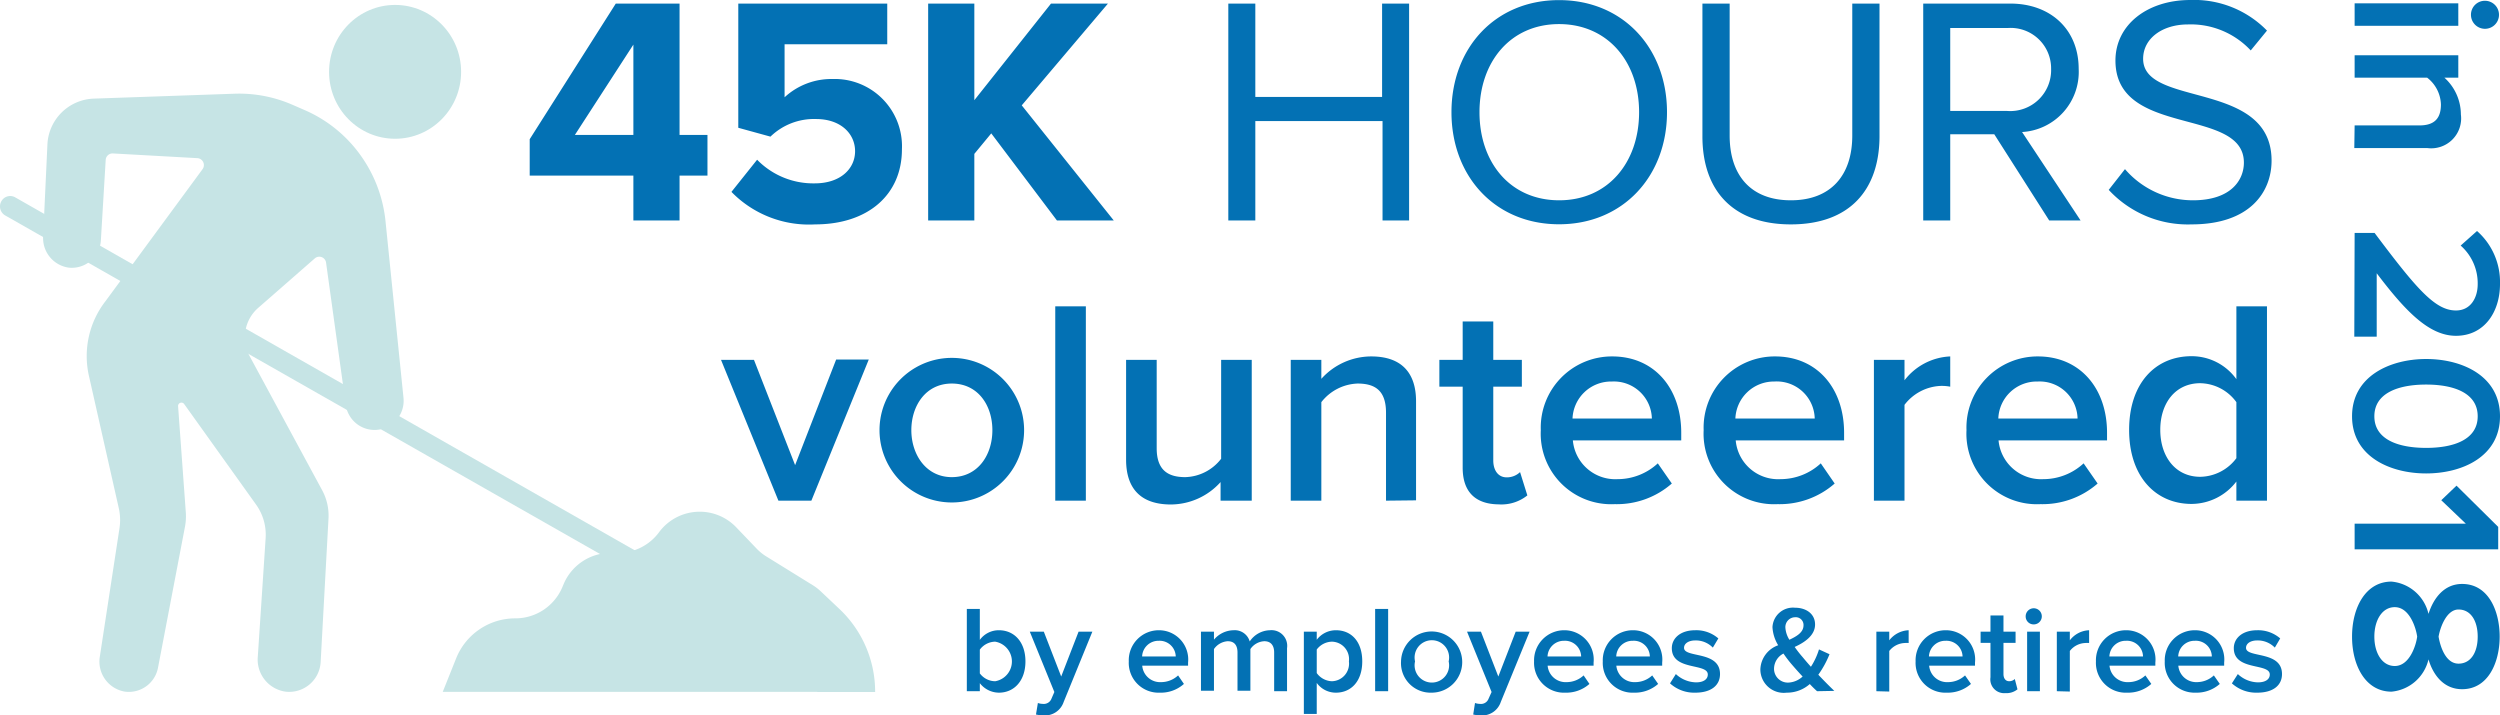 <svg xmlns="http://www.w3.org/2000/svg" width="223.05" height="63.82"><g id="Layer_2" data-name="Layer 2"><g id="Layer_1-2" data-name="Layer 1"><path d="M56.51 24.17v-4h-9.25v-3.25l7.68-12.1h5.69v11.72h2.49v3.63h-2.49v4zm0-15.69l-5.22 8.06h5.22zm8.75 13.14l2.29-2.87a7 7 0 0 0 5.14 2.11c2.29 0 3.6-1.3 3.6-2.87s-1.29-2.87-3.48-2.87a5.58 5.58 0 0 0-4.07 1.57l-2.87-.79V4.82h13.29v3.63H70v4.73a6.15 6.15 0 0 1 4.27-1.63 6 6 0 0 1 6.2 6.27c0 4.09-3.07 6.7-7.74 6.7a9.66 9.66 0 0 1-7.47-2.9zm29.04 2.55l-5.86-7.77-1.51 1.83v5.94h-4.12V4.82h4.12v8.62l6.84-8.62h5.08l-7.69 9.08 8.21 10.27zm29.05 0V15.3H112v8.87h-2.41V4.82H112v8.33h11.31V4.82h2.41v19.35zm6.15-9.66c0-5.71 3.88-10 9.6-10s9.63 4.3 9.63 10-3.92 10-9.63 10-9.6-4.28-9.6-10zm16.74 0c0-4.52-2.82-7.86-7.14-7.86S132 10 132 14.51s2.76 7.86 7.11 7.86 7.13-3.37 7.13-7.86zm5.65 2.15V4.82h2.43V16.6c0 3.54 1.89 5.77 5.46 5.77s5.48-2.23 5.48-5.77V4.82h2.43v11.81c0 4.81-2.66 7.89-7.91 7.89s-7.89-3.1-7.89-7.86zm30.94 7.51l-4.9-7.69H174v7.69h-2.41V4.82h7.78c3.54 0 6.09 2.27 6.09 5.83a5.37 5.37 0 0 1-5.05 5.63l5.22 7.89zm.17-13.52A3.61 3.61 0 0 0 179.12 7H174v7.4h5.08a3.65 3.65 0 0 0 3.92-3.75zm5.14 10.79l1.45-1.85a8 8 0 0 0 6.06 2.78c3.45 0 4.55-1.85 4.55-3.36 0-5-11.46-2.21-11.46-9.11 0-3.19 2.85-5.4 6.68-5.4a9.08 9.08 0 0 1 6.84 2.73L200.81 9a7.31 7.31 0 0 0-5.6-2.32c-2.29 0-4 1.25-4 3.07 0 4.36 11.46 1.86 11.46 9.08 0 2.79-1.92 5.69-7.14 5.69a9.61 9.61 0 0 1-7.39-3.08zM69.45 49.17l-5.12-12.56h2.94L70.94 46l3.66-9.42h2.91l-5.12 12.59zm9.02-6.29a6.45 6.45 0 1 1 12.9 0 6.45 6.45 0 1 1-12.9 0zm10.07 0c0-2.21-1.28-4.16-3.62-4.16s-3.61 2-3.61 4.16 1.3 4.19 3.61 4.19 3.62-1.95 3.62-4.19zm5.61 6.29V31.83h2.73v17.34zm14.75 0v-1.66a6 6 0 0 1-4.43 2c-2.7 0-4-1.43-4-4v-8.9h2.73v7.88c0 1.95 1 2.58 2.55 2.58a4.18 4.18 0 0 0 3.2-1.64v-8.82h2.73v12.56zm14.76 0v-7.85c0-2-1-2.6-2.54-2.6a4.29 4.29 0 0 0-3.23 1.66v8.79h-2.73V36.61h2.73v1.69a6 6 0 0 1 4.45-2c2.7 0 4 1.46 4 4v8.84zm6.84-2.94V39h-2.08v-2.39h2.08v-3.43h2.73v3.43h2.55V39h-2.55v6.58c0 .86.42 1.51 1.2 1.51a1.7 1.7 0 0 0 1.19-.47l.65 2.08a3.7 3.7 0 0 1-2.55.8c-2.13-.02-3.22-1.16-3.22-3.27zm6.97-3.35a6.35 6.35 0 0 1 6.37-6.58c3.77 0 6.16 2.86 6.16 6.81v.68h-9.67a3.8 3.8 0 0 0 4 3.46 5.28 5.28 0 0 0 3.58-1.41l1.25 1.8a7.44 7.44 0 0 1-5.09 1.84 6.29 6.29 0 0 1-6.6-6.6zm6.34-4.34a3.44 3.44 0 0 0-3.51 3.3h7.08a3.39 3.39 0 0 0-3.57-3.3zm8.19 4.34a6.35 6.35 0 0 1 6.37-6.58c3.77 0 6.16 2.86 6.16 6.81v.68h-9.67a3.8 3.8 0 0 0 4 3.46 5.29 5.29 0 0 0 3.59-1.41l1.24 1.8a7.44 7.44 0 0 1-5.09 1.84 6.29 6.29 0 0 1-6.6-6.6zm6.34-4.34a3.44 3.44 0 0 0-3.51 3.3h7.08a3.39 3.39 0 0 0-3.62-3.3zm8.85 10.63V36.61h2.73v1.82A5.45 5.45 0 0 1 174 36.3V39a4 4 0 0 0-.83-.07 4.28 4.28 0 0 0-3.25 1.69v8.55zm8.26-6.29a6.35 6.35 0 0 1 6.37-6.58c3.77 0 6.17 2.86 6.17 6.81v.68h-9.68a3.81 3.81 0 0 0 4 3.46 5.29 5.29 0 0 0 3.59-1.41l1.25 1.8a7.47 7.47 0 0 1-5.1 1.84 6.29 6.29 0 0 1-6.6-6.6zm6.35-4.34a3.43 3.43 0 0 0-3.51 3.3h7.07a3.38 3.38 0 0 0-3.56-3.3zm17.73 10.63v-1.71a5.06 5.06 0 0 1-4 2c-3.2 0-5.57-2.44-5.57-6.6s2.34-6.58 5.57-6.58a4.91 4.91 0 0 1 4 2.05v-6.5h2.73v17.34zm0-3.79v-5a4.07 4.07 0 0 0-3.23-1.69c-2.18 0-3.56 1.74-3.56 4.16s1.38 4.19 3.56 4.19a4.1 4.1 0 0 0 3.23-1.66zM86.26 66.17v-7.34h1.16v2.76a2.09 2.09 0 0 1 1.7-.86c1.38 0 2.37 1.06 2.37 2.78s-1 2.79-2.37 2.79a2.17 2.17 0 0 1-1.7-.85v.72zm2.53-.89a1.79 1.79 0 0 0 0-3.53 1.74 1.74 0 0 0-1.37.71v2.12a1.73 1.73 0 0 0 1.37.7zm3.81 1.94a1.32 1.32 0 0 0 .44.08.73.73 0 0 0 .77-.46l.26-.6-2.19-5.38h1.25l1.55 4 1.55-4h1.23l-2.56 6.27a1.77 1.77 0 0 1-1.82 1.2 3.61 3.61 0 0 1-.65-.08zm8.11-3.71a2.68 2.68 0 0 1 2.69-2.78 2.61 2.61 0 0 1 2.6 2.88v.28h-4.09a1.6 1.6 0 0 0 1.68 1.47 2.23 2.23 0 0 0 1.52-.6l.52.76a3.09 3.09 0 0 1-2.15.78 2.66 2.66 0 0 1-2.77-2.79zm2.68-1.84a1.46 1.46 0 0 0-1.49 1.4h3a1.44 1.44 0 0 0-1.51-1.4zm10.29 4.5v-3.46c0-.58-.26-1-.88-1a1.59 1.59 0 0 0-1.24.7v3.72h-1.15v-3.42c0-.58-.24-1-.87-1a1.62 1.62 0 0 0-1.23.7v3.72h-1.16v-5.27h1.16v.71a2.34 2.34 0 0 1 1.74-.84 1.39 1.39 0 0 1 1.45 1 2.23 2.23 0 0 1 1.8-1 1.4 1.4 0 0 1 1.53 1.6v3.84zm3.8-.74v2.77h-1.15v-7.34h1.15v.72a2.14 2.14 0 0 1 1.71-.85c1.37 0 2.35 1 2.35 2.78s-1 2.79-2.35 2.79a2.1 2.1 0 0 1-1.71-.87zm2.87-1.92a1.56 1.56 0 0 0-1.51-1.76 1.74 1.74 0 0 0-1.36.7v2.1a1.73 1.73 0 0 0 1.36.73 1.57 1.57 0 0 0 1.51-1.77zm2.34 2.66v-7.34h1.16v7.34zm2.31-2.66a2.73 2.73 0 1 1 2.73 2.79 2.64 2.64 0 0 1-2.73-2.79zm4.25 0a1.54 1.54 0 1 0-3 0 1.54 1.54 0 1 0 3 0zm2.35 3.71a1.36 1.36 0 0 0 .44.08.72.72 0 0 0 .77-.46l.27-.6-2.19-5.38h1.24l1.55 4 1.55-4h1.24l-2.57 6.27a1.76 1.76 0 0 1-1.81 1.2 3.4 3.4 0 0 1-.65-.08zm5.27-3.71a2.69 2.69 0 0 1 2.7-2.78 2.62 2.62 0 0 1 2.61 2.88v.28h-4.1a1.61 1.61 0 0 0 1.69 1.47 2.23 2.23 0 0 0 1.52-.6l.52.76a3.12 3.12 0 0 1-2.15.78 2.67 2.67 0 0 1-2.79-2.79zm2.69-1.84a1.46 1.46 0 0 0-1.49 1.4h3a1.44 1.44 0 0 0-1.51-1.4zm3.44 1.84a2.68 2.68 0 0 1 2.7-2.78 2.61 2.61 0 0 1 2.6 2.88v.28h-4.09a1.61 1.61 0 0 0 1.68 1.47 2.21 2.21 0 0 0 1.52-.6l.53.76a3.13 3.13 0 0 1-2.16.78 2.66 2.66 0 0 1-2.78-2.79zm2.68-1.84a1.45 1.45 0 0 0-1.48 1.4h3a1.43 1.43 0 0 0-1.52-1.4zm3.32 3.8l.52-.83a2.72 2.72 0 0 0 1.8.74c.69 0 1.05-.29 1.05-.7 0-1.05-3.21-.3-3.21-2.35 0-.87.75-1.6 2.09-1.6a3 3 0 0 1 2.06.73l-.49.82a2.12 2.12 0 0 0-1.57-.64c-.6 0-1 .28-1 .66 0 .93 3.21.23 3.21 2.34 0 1-.78 1.66-2.21 1.66a3.2 3.2 0 0 1-2.25-.83zm13.12.7c-.18-.16-.41-.38-.65-.64a3.07 3.07 0 0 1-2.06.77 2.09 2.09 0 0 1-2.35-2.09 2.37 2.37 0 0 1 1.59-2.14 3.43 3.43 0 0 1-.51-1.62 1.83 1.83 0 0 1 2-1.73c1 0 1.8.54 1.8 1.5s-.91 1.59-1.82 2a10.66 10.66 0 0 0 .72.92c.24.29.49.58.73.85a6.18 6.18 0 0 0 .72-1.55l.94.43a8.73 8.73 0 0 1-1 1.83c.44.46.9.94 1.43 1.44zm-1.29-1.31c-.37-.39-.71-.78-.9-1a10.81 10.81 0 0 1-.81-1.05 1.54 1.54 0 0 0-.84 1.32 1.23 1.23 0 0 0 1.29 1.27 2 2 0 0 0 1.26-.54zm-1.18-3.28c.7-.33 1.26-.68 1.26-1.29a.69.69 0 0 0-.74-.72.88.88 0 0 0-.88.91 2.33 2.33 0 0 0 .36 1.1zm7.76 4.59v-5.31h1.15v.77a2.3 2.3 0 0 1 1.73-.9v1.14a1.75 1.75 0 0 0-.35 0 1.84 1.84 0 0 0-1.38.71v3.62zm3.5-2.66a2.68 2.68 0 0 1 2.69-2.78 2.61 2.61 0 0 1 2.61 2.88v.28h-4.09a1.6 1.6 0 0 0 1.68 1.47 2.23 2.23 0 0 0 1.52-.6l.53.76a3.13 3.13 0 0 1-2.16.78 2.66 2.66 0 0 1-2.78-2.79zm2.68-1.84a1.46 1.46 0 0 0-1.49 1.4h3a1.44 1.44 0 0 0-1.51-1.4zm4 3.26v-3.07h-.88v-1h.88v-1.45h1.16v1.45h1.08v1h-1.08v2.78c0 .37.18.64.51.64a.72.72 0 0 0 .5-.2l.24.92a1.55 1.55 0 0 1-1.08.34 1.23 1.23 0 0 1-1.33-1.41zm3.14-5.44a.72.72 0 1 1 .71.72.71.71 0 0 1-.71-.72zm.13 6.68v-5.31H182v5.31zm2.65 0v-5.31h1.16v.77a2.27 2.27 0 0 1 1.72-.9v1.14a1.62 1.62 0 0 0-.35 0 1.82 1.82 0 0 0-1.37.71v3.62zm3.49-2.66a2.68 2.68 0 0 1 2.69-2.78 2.61 2.61 0 0 1 2.61 2.88v.28h-4.09a1.61 1.61 0 0 0 1.68 1.47 2.21 2.21 0 0 0 1.52-.6l.53.76a3.13 3.13 0 0 1-2.16.78 2.66 2.66 0 0 1-2.78-2.79zm2.68-1.84a1.45 1.45 0 0 0-1.48 1.4h3a1.43 1.43 0 0 0-1.51-1.4zm3.46 1.84a2.68 2.68 0 0 1 2.69-2.78 2.61 2.61 0 0 1 2.61 2.88v.28h-4.09a1.6 1.6 0 0 0 1.65 1.47 2.23 2.23 0 0 0 1.52-.6l.53.76a3.13 3.13 0 0 1-2.16.78 2.66 2.66 0 0 1-2.75-2.79zm2.68-1.84a1.45 1.45 0 0 0-1.48 1.4h3a1.43 1.43 0 0 0-1.52-1.4zm3.31 3.8l.53-.83a2.69 2.69 0 0 0 1.79.74c.7 0 1.06-.29 1.06-.7 0-1.05-3.21-.3-3.21-2.35 0-.87.74-1.6 2.09-1.6a3 3 0 0 1 2.05.73l-.48.82a2.13 2.13 0 0 0-1.57-.64c-.61 0-1 .28-1 .66 0 .93 3.21.23 3.21 2.34 0 1-.78 1.66-2.21 1.66a3.22 3.22 0 0 1-2.26-.83z" transform="translate(0 -4.5)" fill="#0371b4"/><g fill="#c6e4e5"><ellipse cx="35.25" cy="6.41" rx="5.89" ry="5.97"/><path d="M72.92 66.23H39.5l1.2-3a5.68 5.68 0 0 1 5.3-3.56 4.55 4.55 0 0 0 4.15-2.73l.16-.38a4.55 4.55 0 0 1 4.16-2.73h.71A4.53 4.53 0 0 0 58.79 52a4.51 4.51 0 0 1 6.9-.45l1.79 1.87a4.33 4.33 0 0 0 .88.72l4.17 2.58a4.34 4.34 0 0 1 .72.56l1.64 1.55a10.15 10.15 0 0 1 3.19 7.41h-5.16zM36 40l-1.6-15.72a12.19 12.19 0 0 0-2.1-5.74 12 12 0 0 0-5.1-4.21l-1.08-.47a11.91 11.91 0 0 0-5.16-1l-12.62.44a4.29 4.29 0 0 0-4.11 4.1l-.38 8.17a2.66 2.66 0 0 0 2.29 2.81A2.6 2.6 0 0 0 9 25.94l.43-7.17a.61.61 0 0 1 .64-.58l7.54.42a.62.62 0 0 1 .45 1L9.42 31.36a8 8 0 0 0-1.48 6.7l2.67 11.83a4.84 4.84 0 0 1 .05 1.74L8.91 63.06a2.72 2.72 0 0 0 2.25 3.15 2.65 2.65 0 0 0 2.94-2.15l2.41-12.6a5 5 0 0 0 .07-1.22l-.69-9.48a.3.3 0 0 1 .55-.2l6.4 8.95a4.61 4.61 0 0 1 .86 3L23 63.1a2.89 2.89 0 0 0 2.48 3.11 2.81 2.81 0 0 0 3.13-2.67l.7-12.81a4.76 4.76 0 0 0-.55-2.46l-6.49-12A3.5 3.5 0 0 1 23 32l5.09-4.45a.61.61 0 0 1 1 .37l1.76 12.69a2.59 2.59 0 0 0 2.56 2.25A2.6 2.6 0 0 0 36 40z" transform="translate(0 -4.5)"/><path d="M58.19 56.58L.46 23.72a.93.93 0 0 1-.34-1.26.9.9 0 0 1 1.24-.35L59.09 55z" transform="translate(0 -4.5)"/></g><path d="M210.08 4.8h9.25v2h-9.25zm11.63-.23a1.25 1.25 0 1 1-1.25 1.25 1.24 1.24 0 0 1 1.25-1.25zm-11.63 11.12h5.78c1.46 0 1.92-.75 1.92-1.88a3.14 3.14 0 0 0-1.23-2.38h-6.47v-2h9.25v2h-1.24a4.44 4.44 0 0 1 1.47 3.28 2.67 2.67 0 0 1-3 3h-6.51zm0 9.59h1.78c3.75 5 5.4 6.92 7.26 6.92 1.34 0 1.94-1.17 1.94-2.34a4.48 4.48 0 0 0-1.52-3.45l1.46-1.3a6.07 6.07 0 0 1 2.05 4.73c0 2.47-1.38 4.62-3.93 4.62-2.38 0-4.48-2.16-7.07-5.58v5.66h-2zm6.38 11.25c3.22 0 6.59 1.51 6.59 5.11s-3.37 5.1-6.59 5.1-6.61-1.51-6.61-5.1 3.41-5.11 6.61-5.11zm0 7.93c2.45 0 4.6-.73 4.6-2.82s-2.15-2.83-4.6-2.83-4.62.74-4.62 2.83 2.16 2.82 4.62 2.82zm-6.38 6.76H220l-2.19-2.09 1.36-1.3 3.72 3.68v2h-12.81zm3.29 5.17a3.74 3.74 0 0 1 3.3 2.88c.46-1.44 1.42-2.67 3-2.67 2.37 0 3.35 2.44 3.35 4.7s-1 4.69-3.35 4.69c-1.61 0-2.57-1.22-3-2.66a3.74 3.74 0 0 1-3.3 2.88c-2.3 0-3.52-2.3-3.52-4.91s1.22-4.91 3.52-4.91zm.29 7.53c1.32 0 1.9-1.84 2-2.62-.11-.81-.69-2.63-2-2.63-1.13 0-1.82 1.17-1.82 2.63s.69 2.62 1.82 2.62zm5.69-.21c1.09 0 1.71-1 1.71-2.41s-.62-2.42-1.71-2.42-1.65 1.65-1.78 2.42c.13.78.59 2.41 1.78 2.41z" transform="translate(0 -4.5)" fill="#0371b4"/></g></g></svg>